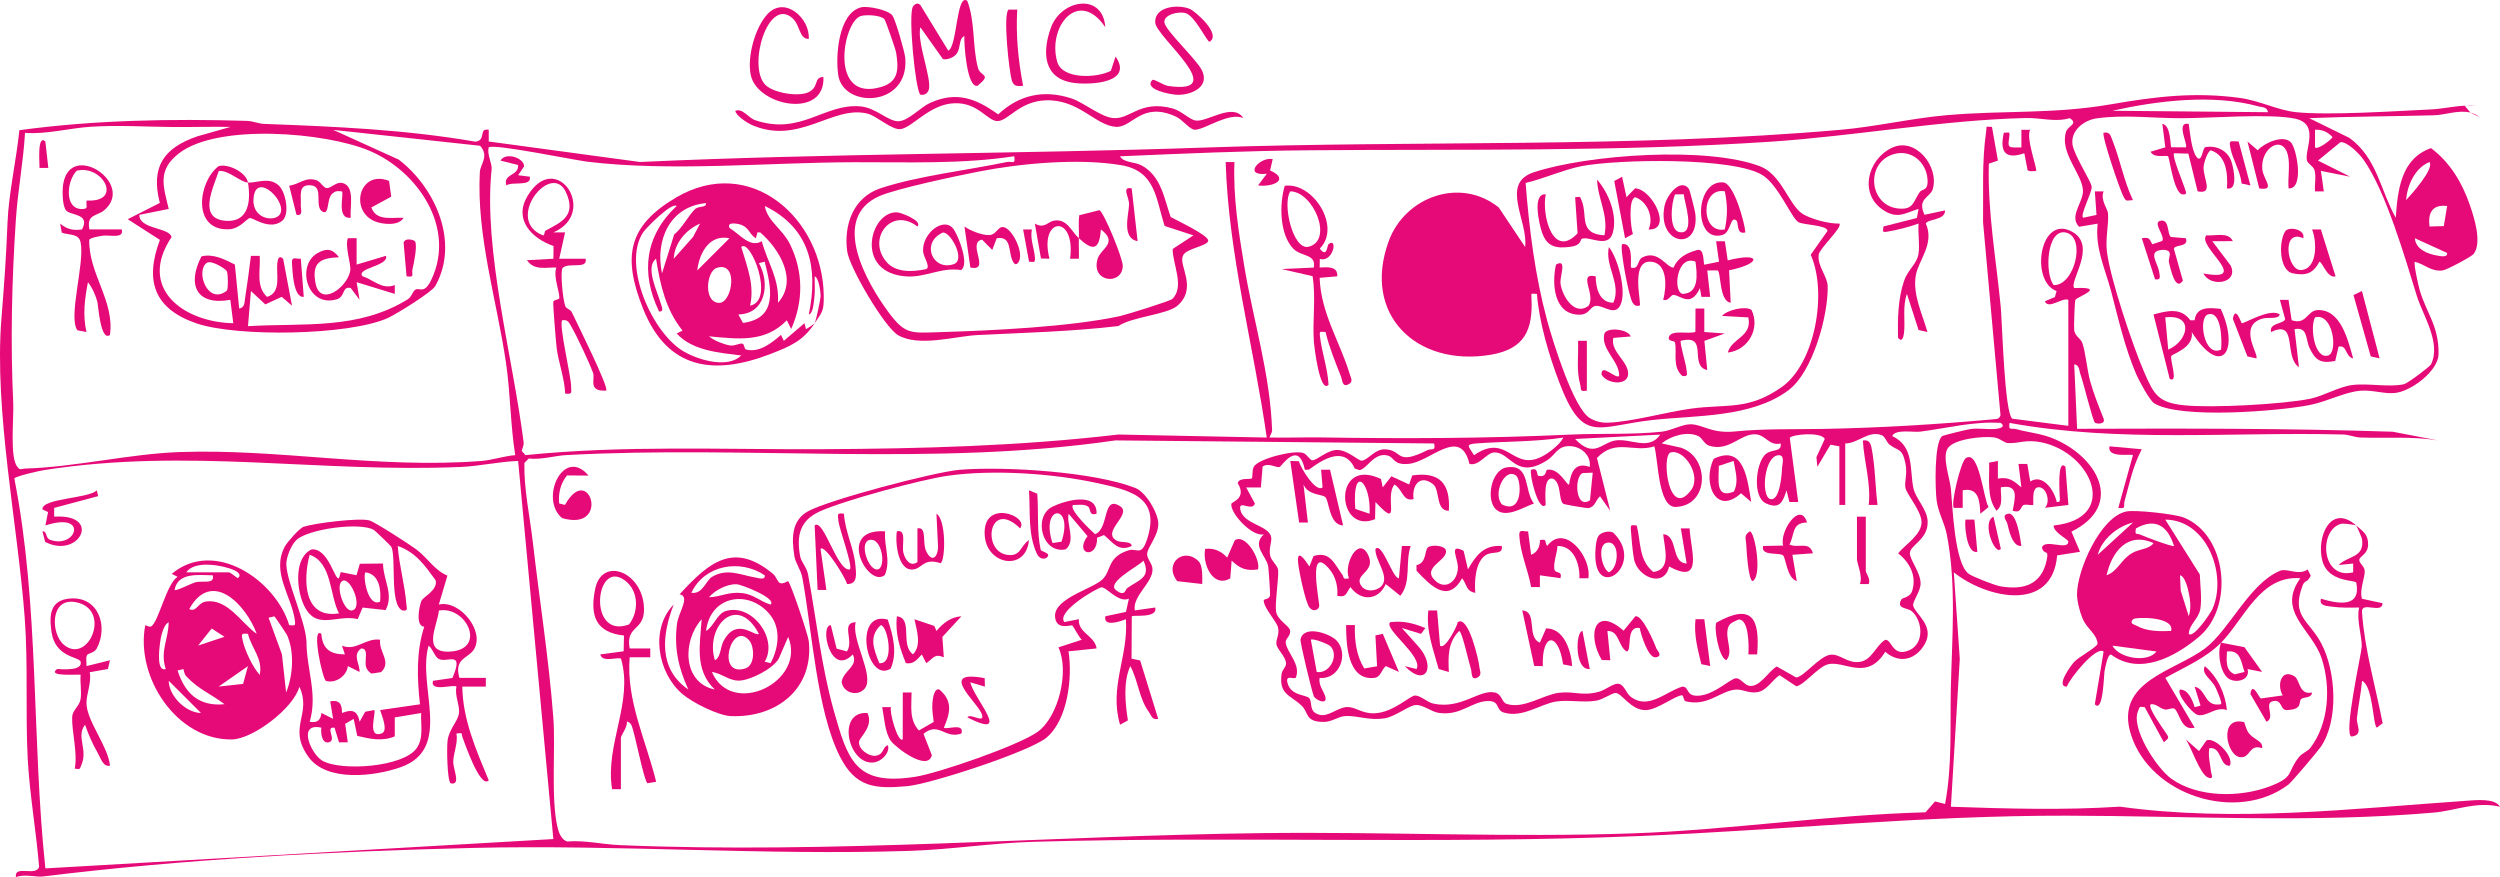 <?xml version="1.0" encoding="UTF-8"?>
<svg id="Layer_2" data-name="Layer 2" xmlns="http://www.w3.org/2000/svg" viewBox="0 0 850.51 298.4">
  <g id="Layer_1-2" data-name="Layer 1">
    <g id="vV8m1o.tif">
      <g>
        <path d="M838.48,35.96c1.3-.06,2.6-.05,3.9.1M840.43,38.3c-3.99-.99-8.56.81-12.36.92-14.19.39-28.32.39-42.49.97l13.73,6.74c9.38,6.85,10.48,17.76,15.73,27.15.68-9.35,1.72-20.08,11.99-23.69,6.5,4.84,10.65,11.84,13.25,19.43,1.48,4.32,4.15,12.63,1.29,16.55-.65.89-9.24,5.51-10.65,5.65-4,.4-5.94-2.13-9.39-2.97-.49.53,1.28,8.4,1.69,9.77,2.35,7.89,6.5,12.04,6.39,21.65-.07,5.69-9.33,12.71-14.88,13.23-3.81.36-7.37-1.09-11.68-.77-5.22.39-11.27,3.66-17.13,4.83-10.71,2.15-44.31,4.85-53.02-.54-1.64-1.01-5.26-7.86-6.15-9.91-3.88-9.02-6.1-18.94-8.57-28.33-1.98-7.5-5.51-14.61-4.54-22.89l-6.32,1.05c-3.61-3.57,1.57-8.42,1.31-12.45-.38-5.69-7.94-12.68-5.77-19.8.67-2.21,4.34-2.66,1.28-4.7-5,1.47-9.64-.16-15.02-.04-28.26.66-58.22,6.17-86.81,8.06-52.23,3.45-104.74,2.49-156.82,2.91-21.58.17-42.91,1.13-64.46,2.05,1.22,2.25,5.02,1.83,7.36,3.11,6.7,3.69,7.57,11.06,9.89,17.55,2.43,1.3,11.94,5.83,12.7,7.76.81,2.06-7.85,2.83-8.54,5.48-1.62,3.11,5.14,10.9-1.91,16.96-3.49,3-15.46,3.74-20.07,6.89-16.02,1.89-31.82,2.26-47.88,3.06-7.67.38-19.87,4.16-27.04.05-4.56-2.62-16.59-23.02-17.33-28.56-1.21-9.11,2.13-18.35,11.33-21.42,12.46-4.16,29.84-6.18,43.02-8.94,1.72-.36,2.98,1.1,2.49-1.96-17.98,2.74-36.29,1.98-54.47,2.03-29.22.08-62.29,3.28-90.73-.17-4.56-.55-32.18-6.27-33.59-4.86-.67,2.46,1.21,5.35.99,7.44-2.92,27.39,7.26,64.06,10.89,92.9.12.95-.4,1.97-.68,2.89l1.3,1.45c33.38-3.42,67.29-1.85,100.91-2.02,33.55-.17,67.21-1.05,100.8-4.99l50.48,1.03c-4.45-31.2-13.01-62.15-13.98-93.72h2.99c-.48,11.79,1.37,23.51,3.29,35.11,3.11,18.84,8.87,36.92,9.52,56.16.03.92-1.07,2.24-.82,2.44,5.82.13,11.69-.12,17.52-.03,28.22.45,56.28.35,84.85-.97,9.96-.46,21.16.08,30.98-.98,3.29-.36,7.09-2.62,10-2.53,4.14.13,7.05,3.24,14.88,2.45,9.95-1,19.69-.68,30.01-.87,19.52-.36,38.67-1.52,58.19-3.29,1.18-.11,1.72-.04,2.19-1.39l-5.93-65.62c.15-10.36-.45-20.69,1.06-30.94.26-1.74-.53-1.68,1.97-1.5l2.02,11.45-3.08,1.05c-.48,16.44,2.51,32.6,4.05,48.82.5,5.29,1.25,36.03,3.94,37.95l19.05,2.42v-42.87c-2.11-.88-6.84,3.44-7.98.49l3.42-1.43.55-2.03c-9.24-3.42-5.63-26.68,5.58-20.02,8.17,4.85-1.38,16.74.44,19,11.3-.51,1.27,2.83.41,3.97-.32.42-.57,9.68-.42,10.47.4,2.07,2.2,2.65,2.76,4.24,1.12,3.18,1.6,9.23,2.73,13.23,1.2,4.25,2.87,8.37,4.5,12.47.76,1.98-2.21,1.91-2.93,1.43s-3.99-13.92-4.95-16.51c-.48-1.27-.22-3.06-2.11-3.37l.98,21.94c35.83-.12,71.66-.19,107.37,1l15.49,2.97c-8.88-1.47-17.54-.7-26.46-1-1.92-.06-3.84-.97-5.96-1.03-37.83-.96-76.04,2.85-113.41-3.94-.48,2.87.63,1.64,2.31,2.12,4.08,1.16,7.87,1.37,12.04,2.99,15.24,5.94,25.16,22.75,6.7,31.88l2.92,6.86-7.79,1.22c-1.61,19.69-24.17,14.59-35.15,5.77l2.03,29.45-3.02,50.29c19.13.66,38.26,1.22,57.46-.03,39.28,5.42,78.76.69,117.79-1.99,3.12-.21,9.89-1.01,11.52,2.02-7.98-1.94-15.17,1.36-22.48,1.99-41.53,3.6-83.35,1.12-124.81,1.05-49.21-.09-96.65,4.93-145.87,6.95-68.44,2.8-137.33-.02-205.82,1.94-13.87.4-27.99,2.63-41.86,3.08-49.68,1.62-99.82-2.19-148.84-1-48.61,1.18-98.37,3.83-146.14,9.71-2.42.3-6.27-.93-9.23.22-.7-4.32,7.02-.03,7.87-3.56-1-12.24-3.22-24.57-3.87-36.82-.82-15.52.17-32.15-1.02-47.84C6.04,178.47-2.03,139.95.48,108.48c.95-12,1.61-20.66,2.08-32.81.39-9.88,3.03-21.38,4.03-31.38,25.53-3.46,51.5-3.93,77.32-3.17,2.13.06,4.04.96,5.96,1.03,24.08.89,48.07,1.93,71.89,6.05,3.79-.45.91-4.72,4.51-4.05v3.99s51.46,6.97,51.46,6.97c64.28-2.98,128.47-2.7,192.81-4.93,71.48-2.48,144.47.21,215.71-6.03,11.94-1.05,24.23-3.94,35.98-4.96,19.71-1.72,36.27-.29,56.18-3.75,15.02-2.61,28.28-4.2,43.58-2.13,6.63.9,13.02,4.23,19.11,4.85,11.28,1.16,33.79-.37,45.98-.94,3.67-.17,7.52-1.07,11.41-1.26M843.55,39.84c-.98-.78-2.03-1.27-3.12-1.54M771.59,38.17c-.35-1.9-2.08-1.65-3.45-2.03-15.28-4.2-34.28-1.88-49.5,1.54l52.95.49ZM787.58,65.1c-.22-2.31.48-5.09-.2-7.28-.43-1.37-2.34-2.15-2.57-3.3-.77-3.75,4.4-12.29-3.94-14.13-8.4-1.85-28.93-.18-38.78-.17s-19.28-1.29-28.83.05c-4.28.6-8.9,4.15-8.18,8.92.57,3.8,6.44,12.57,6.52,14.39.09,2.02-3.99,9.49-2.92,10.5l4.56-.96-.57-8.01h2.99c-1.22,2.82,1.39,6,1.5,7.47.28,3.73-.91,8.42-.4,12.86,1.06,9.13,8.83,32.3,12.7,41.17,3.33,7.63,4.74,10.38,13.68,11.28,9.41.95,33.34-.33,42.71-2.22,4.56-.92,9.77-4.07,14.3-4.67,5.48-.72,12.57.86,17.68-.29,1.27-.29,8.82-5.96,9.21-6.76,3.56-7.24-2.82-16.8-4.79-23.16-3.95-12.78-10.62-35.9-18.26-46.58-1.36-1.91-5.45-6.08-7.77-5.84l-7.64,6.26,10.98,5.49-9.98-1.98.99,6.97h-2.99ZM78.37,43.17c-6.49-.11-13.01.09-19.51.04-9.09-.07-18.66-.69-27.97-.09-7.41.48-14.85,2.61-22.38,2.09-.55,9.74-2.46,19.62-3.1,29.33-1.4,21.15-1.89,41.5-.9,62.81.22,4.81-1.27,18.58,1.46,21.53.77,1.22,1.58.56,2.47.53,16.92-.47,35.56-4.99,52.42-5.61,33.87-1.26,67.56,5.77,102.91,3.02,3.72-.29,7.74-1.69,11.51-1.98-1.65-10.31-1.61-20.95-3.12-31.28-3.09-21.2-10.09-43.3-8.92-64.99.15-2.81,3.27-5.35.11-8.98l-50-5.41,22.31,10.12c12.47,9.59,20.74,28.12,12.44,42.99-1.18,2.11-13.28,9.58-16.09,10.86-13.16,6.01-51.42,6.56-65.16,1.86-14.33-4.9-17.74-14.36-12.45-28.41l-10.95-7.03,10.92-5.53c-3.16-12.3,1.28-18.69,12.75-22.66l11.26-3.2ZM787.58,50.14c.86.93,5.29-2.39,5.97-3.48-1.49-1.71-3.69-2.72-5.97-2.49v5.97ZM84.36,110.96c19.18-1.12,37.38,1.31,54.31-9.1,1.35-.83,1.73-2.75,2.61-3.29,1.5-.92,3,1.82,5.53-3.55,8.32-17.72-4.79-36.82-21.13-43.73-14.93-6.32-51.61-9.34-64.78.86-7.43,5.75-5.36,11.09-3.5,18.93l-9.99,2.01c-.09,4.98,10.28,4.23,10.95,7.57-11.59,17.35,3.88,28.93,21,29.31l-1-7.96c-11.61,2.06-14.81-5.18-9.82-14.79,4.04-.99,7.89,1.03,11.36,2.78l1.47,14.99c1.93-.4,1.76-1.99,2-3.48.75-4.78,1.41-9.67,1.99-14.47h2.99c.36,4.68-1.45,10.36,2.51,13.96,5-1.47,3.04-7.78,3.48-11.48.17-1.41.57-2.85,1.99-1.47l3.01,15.94-3.51-3.01-5.56,2.58-4.9-4.55-1.01,11.96ZM396.22,76.87c-3.02-9.29-3.05-18.67-14.77-20.67-14.39-2.45-34.2-.64-48.59,2.19-7.31,1.44-27.75,5.73-33.63,8.3-17.03,7.46-4.33,29.58,3.09,39.59,5.64,7.61,7.62,7.01,17.33,6.72,17.68-.53,44.51-1.78,61.43-5.48,2.23-.49,16.94-5.09,17.69-5.78,4.41-4.08.1-11.97.18-17.03l7.06-4.64-9.79-3.19ZM818.55,68.09c1.78-1.9,9.68-10.68,7.97-12.96-4.9,1.92-7.56,7.89-7.97,12.96ZM832.52,70.09c-5.06-.65-6.59,2.38-5.99,6.97l4.86-.14,1.14-6.83ZM698.69,97c7.1.15,11.02-16.13,4.29-17.85s-7.48,13.96-4.29,17.85ZM832.52,86.05l-10.97-5c.25,3.8,4.48,5.38,7.58,5.89,1.01.17,3.66.81,3.39-.9ZM77.15,92.22c-.41-.71-5.22-3.91-6.83-2.77-3.9,2.76.35,14.66,6.9,9.39.44-.72.41-5.77-.08-6.62ZM680.69,143.87c-9.28-.6-18.34,1.82-27.47,2.98-2.31.29-8.43-.95-9.48,1.51,7.57,3.45,5.88,11.53,7.21,17.72.77,3.56,4.66,7.14,4.84,11.21.29,6.29-5.98,8.05-6.05,10.92-.05,2.11,3.6,6.5,3.66,10.17.05,2.83-2.8,6.2-2.52,7.66.54,2.76,7.54,6.88,3.89,13.16-3.1,5.34-8.63,6.7-13.4,2.54-6.29,10.3-14.17,2.68-19.64,4.31-3.38,1.01-8.19,7.2-10.64,7.42l-5.68-3.77c-2.42,1.61-4.29,5.15-7.37,5.75s-5.04-1.06-7.66-.83c-5.17.46-9.42,5.84-16.91,3.97-.78-.19-.68-2.02-1.2-2.04-2.07-.07-8.22,4.76-12.08,5.02-5.36.37-8.45-6.01-10.66-5.8-1.4.13-4.13,2.2-6.42,2.59-4.49.78-9.37-.36-13.69.3-5.27.81-11.57,5.72-17.86,3.74-2.79-.88-1.19-3.87-5.13-3.9-5.72-.05-9.28,5.14-16.96,4.03-2.57-.37-5.47-2.92-7.91-2.67s-6.77,3.87-10.37,4.49c-5.42.93-9.53-1.04-13.63-.73-2.32.17-4.43,1.96-7.1,1.98-6.52.07-5.19-3.15-7.56-5.44-3.91-3.79-7.92-3.82-6.88-10.98.19-1.33,1.62-2.32,1.5-3.61-.22-2.37-3.1-4.67-3.29-6.51-.17-1.66,1.15-3.25.55-5.61-.55-2.16-4.91-6.71-4.86-9.21,0-.58,2.11-.1,2.17-1.98.03-.95-.5-8.75-.65-9.64-.63-3.48-5.73-7.01-1.46-10.83-4.06.96-11.57-7.31-11.07-10.39.11-.66,5.38-1.86,2.17-6.99.41-2.09,4.27-1.17,4.79-1.68.35-.35.04-2.63.62-3.84,1.36-2.82,13.6-5.82,16.78-4.82,1.4.44,2.31,2.44,3.17,2.52,1.5.14,5.23-3.7,8.73-3.51s7.04,3.74,8.09,3.64c2.22-.2,4.48-4.1,8.1-3.86,6.08.4,3.35,5.71,14.35.25,1.33-.66,2.76.65,2.19-2.24l-108.41-1.04c-61.85,8.99-124.75,1.63-186.79,4.99-4.2.23-8.45,1.65-12.81,1.17l-1.49,1.5c-.19,8.95,1.82,17.91,2.85,26.79,2.28,19.82,5.48,39.92,6.99,59.83.8,10.59-.88,27.67,1.45,37.44.43,1.81,1.35,4.15,3.25,4.73,5.95-.49,12.09.99,17.75,1.23,72.15,3.06,146.51-3.19,218.75-4.08,41.73-.51,84.39,1.54,125.95.09,33.25-1.16,66.41-6.27,99.69-7.17l3.23-3.7,3.41.87c2.47-13.06,1.66-26.22,1.96-39.43.39-17.01,1.97-35.43-1.4-52.36-.79-3.94-2.94-7.48-3.44-11.52s-.86-19.43,1.84-21.8c.37-.33,8.56-2.28,9.62-2.44,2.92-.43,6.11.27,8.92-.08,1.46-.18,3.08-.77,1.47-1.99ZM564.82,147.86l-28.96,1.48c6.37,6.7,8.89,1.39,13.53.54,5.27-.97,11.51,3.7,15.43-2.02ZM627.76,150.84v20.94h-2v-19.94l-3.02-.55-4.47,7.51-.31-3.27,2.84-6.22c-1.4-2.51-11.15-1.54-11.91-.34l2.87,21.82h-2.99s-.99-3.98-.99-3.98c-1.22,3.97-2.36,6.56-6.98,4.45s-3.47-13.11-.5-16.39c2.18-2.41,6.01-.78,5.48-4.01-3.86.96-5.06-2.86-8.48-3.1-5.15-.35-8.97,5.98-15.79,3.89-1.72-.53-2.44-2.69-3.71-3.28-3.82-1.78-9.31-.11-12.49,2.47l6.54,1.46c9.93,3.34,9.66,19.74-1.74,20.16-6.1.22-5.89-15.86-7.3-20.61-7.06,2.27-13.14-2.82-19.52,3.96l4.53,17.98-3.49-4.97c-1.58,1.45-1.63,3.67-4.02,4.04-.43.07-8.16-1.2-8.49-1.48-1.7-1.44-.5-6.97-3.49-8.55-3.45-.8-2.44,7.29-2.49,8.97-2.38,2.66-5.61-10.3-4.98-11.95,2.59-1.03,1.82,1.86,2.48,2.01,2.99.7,2.35-1.98,3.09-2.08,4.13-.57,6.68,5.61,7.39,5.05.58-4.38,2.21-7.72,7-5.98.58-3.86-2.85-6.87-6.5-7.07-4.54-.25-4.98,2.94-8.15,4.92-10.59,6.62-12.2-2.95-17.82-2.78-2.65.08-5.21,4.82-8.44,3.9-3.08-12.93-13.28-.69-20.64-.02-5.37.5-4.74-2.12-7.09-2.8-4.77-1.38-7.32,4.94-9.79,4.91l-1.49-.53c-3.5-7.63-10.56-3.37-15.57.38l-1.39.08c-2.23-10.44-8.02-1.04-8.67-.94-1.3.2-3.8-1.59-5.73-.16l-.59,7.09h-4.99s2.97,5.48,2.97,5.48c-1.02,2.88-5.62-1.44-4.99,2,.94,5.09,9.64,5.32,10.5,9.33.35,1.62-.88,3.9-.32,6.39.44,1.97,2.67,3.32,2.73,5.14.12,3.23-1.14,10.84-.73,13.82s4.34,4.75,4.73,6.38c.46,1.94-1.64,2.82-1.45,4.33.41,3.28,5.3,7.44,3.43,11.86-.57.64-3.47-1.11-2.87,1.54,1.09,4.81,6.5,4.12,7.5,5.48,1.13,1.55-.34,4.58,3.44,5.59,3.07.82,6.34-2.65,9.53-2.64,2.76,0,4.92,2.22,8.99,2.14,6.39-.12,12.25-6,13.95-6.05,1.91-.05,4.16,2.3,6.24,2.75,9.42,2.03,15.51-4.78,20.74-3.81,2.71.5,2.42,3.27,4.16,3.88,5.71,1.98,12.58-3.15,17.92-3.76s7.81,1.24,13.61-.36c2.06-.57,4.72-2.76,6.32-2.72,2.24.06,2.71,3.17,4.46,4.48,6.02,4.5,11.78-1.75,17.53-3.5,2.65.09.84,3.54,5.89,3.07s10.29-5.59,12.21-5.88c1.5-.23,2.88,2.02,4.29,2.45,3.74,1.13,6.84-4.88,9.72-6.48l6.62,3.74c2.6-.23,7.62-6.96,11.41-7.7,3.28-.64,5.96,3.07,10.27,2.39,4.07-.64,5.29-5.35,8.52-7.47,2.33-.52,2.41,6.21,8.42,3.44,5.02-2.31,4.37-9.99.73-13.17-1.5-1.31-5.53-.75-3.52-4.11.29-.49,2.91-.6,3.62-2.84,1.6-5.08-.85-9.72-4.79-12.78,2.52-3.09,8.24-6.43,7.96-10.89-.23-3.75-4.99-9.08-5.47-11.41-.4-1.92.73-4.76.04-8.16-1.13-5.56-2.54-4.23-5.45-6.53-1.13-.9-1.44-2.77-2.76-3.24-4.5-1.61-7.98,2.88-12.33,2.85ZM531.86,148.86c-9.74,1.48-19.67,1.28-29.48,1.98-4.17.3-2.7,1.03-.9,4.02,12.43-8.64,13.24,8.48,26.29-1.62,1.49-1.16,3.25-2.68,4.08-4.39ZM698.68,178.77c22.59-2.37,13.01-24.73-4.14-28.28-5.37-1.11-7.78.45-11.4.25-1.41-.08-2.68-1.68-4.89-1.95-3.66-.45-13.48.49-15.61,3.71-1.99,3.02.69,10.04,1.06,13.8.61,6.27,1.19,25.21,6.02,28.89,1.3.99,8.94,3.95,10.71,4.26,7.83,1.36,13.99-.4,15.82-8.7.97-4.39-.87-1.5-1.57-4.51.98-3.06,9.06,1.23,8.96-2.01-.02-.82-5.24-3.16-4.97-5.47ZM568.4,153.9c-3.3.81-.79,23.15,6.89,12.87,3.67-4.91-2.22-14.01-6.89-12.87ZM605.29,154.86c-5.16-.14-6.34,14.17-2.99,14.93s3.91-9.05,4-10.96c.05-.96.93-3.91-1.01-3.96ZM176.26,156.82c-6.28.2-13.26,1.78-19.44,2.04-48.38,2.07-92.76-6.59-141.78,1.06-1.71.27-9.56,2.04-10.17,2.84,8.58,43.6,5.87,88.52,10.57,132.67l172.81-9.98-11.98-128.62ZM541.85,160.81l-3.37.12c-2.99.99-2.62,12.64,2.44,9.27l.93-9.39Z" style="fill: #e60978;"/>
        <path d="M625.75,76.07c1.3,1.07-6.72,8.44-7.02,10.51-.55,3.93,3.01,7.38,3.06,10.89.15,10.05-5.09,29.24-13.52,35.42-12.57,9.21-30.97,8.36-45.93,9.98-19.1,2.08-23.8,8.49-31.95-12.99-3.44-9.07-6.77-20.26-7.52-29.89-2.06-.02-1.96-.57-1.86,1.4.54,10.77-2.24,17.34-13.86,19.3-25.15,4.23-43.86-13.57-34.71-38.63,5.53-15.14,24.38-21.96,37.44-11.48l8.98,13.45c1.06-9.04-8.66-21.62,2.99-25.44,18.49-6.06,58.94-8.89,76.96-2,7.12,2.73,9.65,12.66,14.05,15.89,2.7,1.99,9.47,3.72,12.9,3.58ZM519.02,62.24c1.2,15.54,3.23,31.7,7.32,46.76,1.88,6.93,8.99,30.08,14.6,33.28,2.01,1.15,3.93,1.61,6.26,1.51,8.29-.34,19.69-3.64,28.24-4.79,12.12-1.63,19.28.69,30.66-7.28s15.68-32.15,9.91-45.05l5.72-8.12c-.14-2.04-8.31-1.97-9.95-3-2.32-1.45-6.73-12.48-12.05-15.89-9.84-6.33-49.95-5.5-61.93-3.09-5.83,1.17-12.81,4.29-18.79,5.67Z" style="fill: #e60978;"/>
        <path d="M277.15,109.96c.47-.9,2.04-8.13,2.03-9.42,0-1.05-.62-6.18-2.02-6.53-.06,2.44.19,4.91-.13,7.35-.16,1.24-.42,5.44-1.86,5.6,3.24-15.88.37-29.36-14.98-36.89.88,5.2,5.97,7.77,8.52,12.92,4.62,9.35,4.67,19.47.45,28.94l-1.48-2.98c-7.38,7.72-16.78,6.37-26.47,5.47,1.63,1.43,4.89,2.68,6.94,3.07,1.79.34,3.21-.75,4.4-.6.71.09.55,1.83,1.32,2.03,4.42,1.15,8.7-2.26,11.82-4.98l.98,2,7.01-5.99.5,1.99c.13.13,2.91-1.83,2.99-1.99-3.93,5.99-8.17,7.81-15,10.45-19.21,7.43-35.13,5.43-43.42-15.45-6.95-17.51-5.22-28.01,11.15-37.7,25.3-14.98,49.97,6.98,50.34,33.21.08,5.49-.47,5.52-3.07,9.49ZM240.19,69.1c-12.34,1.12-17.38,12.67-14.97,23.91l4.15-13.29c2.51-1.76,5.42-7.29,7.26-8.71,1.38-1.06,3.67-.22,3.56-1.92ZM230.2,70.09c-1.62-1.43-10.39,7.41-11.44,9.01-7.2,11.01,3.13,34.5,14.13,40.64,5.26,2.94,14.87,5.6,19.28,1.2-7.57-.96-16.52-1.58-21.97-7.49l2-.98c-5.76-7.17-7.58-15.58-9.01-24.44-3.82,2.84.5,11.22,1.52,14.95.28,1.01,1.43,3.17-.5,2.99-6.34-13.16-4.8-25.78,5.98-35.88ZM235.77,80.62l2.41-4.56c-4.78,2.04-8.75,6.63-8.97,11.96l6.56-7.4ZM257.16,81.05c-2.17-1.21-2.21-3.48-4.92-4.54-1.08-.42-5.18-1.24-4.05,1.05,3.41,2.02,6.98,6.95,10.97,4.49,1.99,7.42,6.04,12.73,5.5,20.95,6.94-7.63.48-18.28-6-23.92l-.99-.03-.51,2.02ZM248.18,81.05c-6.94-1.42-10.28,5.11-10.98,10.96l10.98-10.96ZM255.18,103.98c8.69-1.67-.02-23.13-3-19.94,1.94,6.61,4.61,12.91,3,19.94ZM260.15,89.03l-1.97.48c3.96,7.05,2.23,17.34-7.01,17.47l1.6,2.88c12.06-1.58,9.61-12.09,7.38-20.83ZM243.84,91.13c-3.6,1.15-4.57,11.91.86,11.91,4.46,0,6.67-14.32-.86-11.91Z" style="fill: #e60978;"/>
        <path d="M712.67,239.58l2.99-17.93c-2.62-1.97-11.61,9.26-12.5,11.95-4,.05,1.43-7.29,2.52-8.46,1.53-1.64,7.54-4.86,7.93-6.12-.29-3.5-3.58-4.93-5.13-8.65-.93-2.23-1.87-5.77-1.87-8.17-.03-8.1,7.93-26.41,16.79-28.19,3.1-.62,16.54.87,19.48,2.04,14.77,5.87,17.31,30.43,5.23,40.59-8.05,6.77-20.15,13.36-29.95,6.03-1.28.07-1.95,4.59-2.2,5.74-.22,1.05-.43,14.48-3.29,11.18ZM744.63,215.65c1.58,1.63,7.39-6.99,8.03-8.42,5.17-11.58-1.75-30.37-16.02-30.45l11.75,18.67c.11,3.59.75,8.22.18,11.68s-3.77,5.13-3.94,8.52ZM725.65,177.77c-5.23,1.27-10.61,5.65-11.98,10.96l11.98-10.96ZM739.62,185.74c-2.16-6.84-6.37-9.72-12.98-5.96-.42,2.55.24,1.54,1.4,2.07,1.49.68,11.13,4.33,11.58,3.89ZM732.63,184.76c-8.88-3.98-14.16,2.97-15.97,10.95,3.89-1.39,4.86-5.41,8.83-7.63,2.44-1.37,5.81-1.28,7.14-3.32ZM744.61,209.66c.99-2.83.45-6.31-.26-9.2-.28-1.13-1.28-4.6-2.71-4.75l.25,5.22,2.73,8.72ZM738.63,214.65c1.24-5.04-12.28-4.78-12.98-3.97-1.34,1.56.36,1.71,1.27,2.22,3.46,1.94,7.85,1.91,11.7,1.76ZM733.64,221.64l-14.98-1.99c2.15,4.29,12.01,5.98,14.98,1.99Z" style="fill: #e60978;"/>
        <path d="M785.16,197.33c-.2.34-1.2.34-1.75,1.74-4.13,10.68,2.13,11.86,6.34,19.89,4.95,9.44,5.95,26.02-.18,35.09-1.04,1.53-9.99,12.08-11.06,12.89-17.43,13.11-47.05,3.81-53.59-17.16-5.62-18.03,14.83-21.38,25.18-29.14,8.36-6.27,15.07-22.06,25.53-26.44,2.45-1.03,6.42,1.76,9.42-.47l1.04,2.02c-.08.67-.66,1.12-.94,1.59ZM755.61,218.64l7.95,1.53,6.03,8.43-4.98-.99c1.02,3.48-3.24,4.85-5.99,3.53-3.29-1.57-4.42-9.28-3-12.5-5.19,5.28-12.53,8.37-18.97,11.98l9.98,16.93c-4.68,1.34-5.19-5.48-6.93-6.48-.73-.42-2.32.55-3.32.29-1.8-.48-2.82-2-4.72-1.77-1.1,1.07,4.1,8.09,4.99,9.47,1.25,1.95,1.51,1.81-.5,3.47l-6.51-11.94c-2.01-.29-1.63-.16-2.25,1.24-2.59,5.9,6.35,19.57,11.32,23.11,9.04,6.46,23.38,6.41,33.43,2.6,8.68-3.29,5.73-4.69,9.98-9.98,1.13-1.41,2.99-1.96,3.87-3.11,6.32-8.3,7.06-20.76,3.81-30.54s-15.43-15.83-7.22-27.18c-13.67-1.12-19.1,13.91-26.97,21.93ZM763.61,228.61c-1.27-3.33-1.18-7.58-5.99-6.97-.12,3.02-.62,6.43,2.64,7.77l3.35-.81Z" style="fill: #e60978;"/>
        <path d="M422.99,40.16c-5.01-2.12-13.2,4.04-16.51,3.98-1.73-.03-4.06-3.38-6.46-4.48-11.65-5.34-14.78,3.87-20.41,3.49-7.05-.47-12.65-9.54-24.08-9.01-8.7.41-12.51,6.88-16.05,7.05s-6.57-6.43-14.91-6.06-14.04,8.12-18.12,8.79c-2.91.48-8.16-4.46-11.3-5.26-11.9-3.02-23.41,11.06-39.68,3.72-1.1-.49-5.22-3.09-5.3-4.68,2.48-.99,4.38,2.39,6.77,3.2,15.52,5.25,23.49-5.74,35.68-4.72,5.41.45,9.47,5.13,13.01,5.07,3.33-.05,7.52-4.76,10.79-6.24,9.06-4.09,15.63-1.49,23.16,3.91,7.06-6.62,15.4-8.49,24.74-5.5,4.38,1.4,10.07,6.33,14.31,6.74,5.96.58,9.04-6.22,20.19-3.3,3.02.79,5.88,3.82,7.89,4.14,4.05.65,12.7-6.27,16.27-.84Z" style="fill: #e60978;"/>
        <path d="M451.97,83.05c3.27-2.53,1.63,6.37-2.96,5.04l-.06,2.92c2.36-.1,6.25-.6,6,2.99l-6,.52c.38,12.02,6.98,21.92,10.22,32.7.44,1.47,1.44,2.78-.73,3.67-1.82.75-1.77-1.63-2.2-2.73-1.96-4.93-4.05-10.05-5.28-15.21-1.74-.03-2.13-.57-1.91,1.41.58,5.38,2.67,11.03,2.92,16.54-2.97,3.22-4.88-13.16-4.98-14.46-.55-7.43.75-15.07-.45-22.48l-10.53-2.43,10.96-.5c.82-4.78-4.28-3.61-7.01-6.45-4.72-4.92-4.72-15.21-2.89-21.37,9.64-1.38,19.35,14.04,11.92,21.35,2.54,3.39,2.43-1.05,3-1.49ZM438.98,65.1c-2.81,3.97.82,20.24,6.27,18.83,8.47-2.19,1.59-18.73-6.27-18.83Z" style="fill: #e60978;"/>
        <path d="M188.26,79.07h3.98s-1.99,8.96-1.99,8.96h8.99c.77,3.74-5.8,1.08-7.85,3.13-.86,1.38.12,11.03.94,13.03.38.93,1.68.96,2.2,2.04,1.4,2.96,12.72,25.61,11.7,26.65-6.33.36-3.69-3.8-4.46-5.99-1.12-3.18-5.61-12.73-7.32-15.64-.81-1.38-1.22-2.67-3.19-2.29-1.22,1.43,2.99,18.86,3.03,22.41.02,2.05.59,2.91-2.02,2.51-.19-5.13-2.31-10.71-2.9-15.56-.23-1.93-1.32-14.92-1.13-15.68s2.01-.63,2.05-1.23c.12-2.21-2.14-7.25-1.02-10.4-3.74-.07-7.57,1.08-9.99-2.49l8.99-.49.04-4.33c-7.52-2.63-13.62-9-8.88-16.97,9.75-16.39,24.38,5.64,8.85,12.33ZM185.59,78.46c5.34-2.85,10.68-5.06,6.91-13.13-4.99-10.69-21.13,9.58-7.75,14.75.59,0,.44-1.4.84-1.61Z" style="fill: #e60978;"/>
        <path d="M801.56,178.76c-.27-.2-4.28-.77-5.03-.58-7.92,2.04-6.84,19.29,4.03,16.52v-2.98s-4.99.5-4.99.5c3.51-3.31,8.92-2.41,7.99-8.9-.05-.36-1.8-4.42-2-4.56,2.18,1.92,4.13,2.94,4.08,6.51-.04,3.23-2.81,3.94-2.99,5.09s1.72,2.25,1.83,3.8c.16,2.24-1.89,6.57-.92,9.54l6.99,1.51c-.1,3.8-7.25-.81-7,2.97.87,12.71,4.62,25.43,7.04,37.88l-2.02,1.51c-1.37-1.33-1.22-14.15-5-15.95-.35,4.24-1.3,8.51-1.74,12.74-.24,2.29,2.31,5.63-1.75,6.21-3.07.07,3.33-28.48,3.39-30.53.1-3.81-1.87-9.04-.89-13.36-3.1.04-6.14.15-9.23-.29-1.59-.23-4.5-.19-3.75-2.7,5.84,1.75,13.69,3.17,12.03-5.42-.2-1.11-9.58.03-11.56-7.52-2.13-8.1,2.87-19.6,11.51-11.99Z" style="fill: #e60978;"/>
        <path d="M654.74,73.07l6.99-1.49c-.06,3.41-5.43,2.76-6.58,4.42,3.09,6.92-2.42,12.38-3.36,17.56-1.2,6.56,2.24,13.34,3.93,19.38l-3.01-.66-3.97-12.29c-1.59,4.42-.47,9.21-1.01,13.47-.18,1.46-.77,3.08-2,1.47-.17-6.33-.03-13.34,2.04-19.39,1.29-3.79,4.36-5.77,4.89-9.08s-.23-7.08.05-10.41c-3.42,1.23-7.13,2.17-10.71,2.78-2.12.36-1.19-.59-1.27-1.77l11.4-2.91.58-3.08c-4.64,1.43-7.14,3.56-11.94.45-8.36-5.42-5.53-17.08,2.69-21.16s16.38,6.46,14.06,14.02c-.87,2.84-5.43,3.17-2.79,8.68ZM653.06,65.4c.92-1.35,3.08-.2,2.66-4.7-.52-5.6-5.5-9.86-11.24-8.32-9.9,2.66-8.76,17.25,1.02,18.52,5.48.71,5.35-2.26,7.55-5.5Z" style="fill: #e60978;"/>
        <path d="M329.08.29c2.75,7.2,1.67,15.58,3.64,22.83.82,3.02,4.91,1.97-.16,6.07-3.64.83-4.62-14.19-4.48-16.93-2.15.99-1.01,4.5-3.01,6.45-.96.94-2.94,1.73-4.28,1.4l-7.68-10.84c-1.26,5.05,4,17.6,2.86,21.26-.4,1.29-1.51,1.94-2.85,1.67-1.7-1.25-4.21-27.32-2.54-29.94.59-.92,1.68-1.5,2.56-.5l9.46,15.46c3.09-1.27,2.72-19.74,6.48-16.93Z" style="fill: #e60978;"/>
        <path d="M292.89,2.51c2.42-.62,9.43.95,10.72,2.77,1.03,1.45,4.22,12.39,4.38,14.58,1.24,16.68-21.01,17.1-22.8,5.8-1.01-6.38-.02-21.15,7.69-23.14ZM300.88,6.52c-1.2-1.38-6.25-1.61-8.05-1.06-6.12,1.87-11.04,29.65,7.14,24.07,5.85-1.8,5.75-6.22,4.91-11.56-.19-1.2-3.6-10.99-4-11.45Z" style="fill: #e60978;"/>
        <path d="M275.15,13.25c-3.29.05-2.93-4.67-5.47-6.99-8.38-7.69-15.56,16.49-9.24,22.67,2.69,2.63,10.82,4.07,14.45,2.51,3.94-1.7,1.8-5.31,5.24-5.22.67,14.35-22.52,9.96-24.73-.73-1.27-6.12,1.46-16.18,5.74-20.73,5.9-6.28,14.49,1.51,14,8.49Z" style="fill: #e60978;"/>
        <path d="M392.03,27.21c.49-.52,3.68,1.79,5.43,2.04,21.42,3.07-4.17-16.6-4.45-21.58-.31-5.42,7.64-6.32,11.75-4.64,1.89.78,10.9,8.65,6.74,11.19-.97-.09-4.93-8.83-8.21-9.78-2.19-.63-7.39.44-7.16,3.15s10.88,12.52,12.75,16.3c2.76,5.58-3.3,8.46-8.36,8.37-1.8-.03-11.66-1.7-8.49-5.05Z" style="fill: #e60978;"/>
        <path d="M376.03,9.26c-9.14-13.53-19.84-.03-16.33,11.85,1.76,5.95,13.5,5.49,18.21,2.98l1.61-4.85c6.09,8.83-7.96,9.73-13.99,8.99-10.7-1.32-11.07-10.5-7.95-18.95,3.51-9.5,17.63-11.89,18.45-.02Z" style="fill: #e60978;"/>
        <path d="M346.07,3.27c-.51,8.8.34,17.33,2,25.92-1.72.14-3.17.32-3.8-1.68-1-3.15-3.1-22.67-1.16-24.24h2.97Z" style="fill: #e60978;"/>
        <path d="M690.68,44.15c-1.6,2.59,2.53,13.49,2,13.96-.11.1-3.21.53-2.97-.69l-1.03-5.29c-6.74,2.34-8.37-.73-6.97-6.97,1.79,0,2.14-.6,1.85,1.4-.57,3.9-.42,3.67,4.13,3.59v-5.99s3,0,3,0Z" style="fill: #e60978;"/>
        <path d="M728.64,152.84c-3.13,5.96-4.1,11.4-5.85,17.62-.47,1.69.74,2.78-2.13,2.31l4.98-17.94c-.62-.53-8.88,1.17-7.98-2.99l10.98,1Z" style="fill: #e60978;"/>
        <path d="M432.97,54.13l-.88,3.87c6.83,3,1.08,5.75-4.1,5.09l2.99-3.98c-8.29.93-2.5-5.84,1.99-4.98Z" style="fill: #e60978;"/>
        <path d="M180.25,60.11c.7,3.56-6.08,1.49-7.98,2.99-1.24-4.13,4.29-3.1,3.98-6.97l-5.98-1.49c1.73-3.07,8.1-.89,8.03,1.96l-2.03,3.01,3.97.5Z" style="fill: #e60978;"/>
        <path d="M268.11,197.73c.89.61,6.82,18.25,7.04,20.4,1.72,16.26-11.01,26.13-26.5,25.49-4.34-.18-13.09-4.6-16.49-7.5-8.44-7.2-11.1-22.17-2.97-30.44-4.01,10.32-5.26,21.88,4.99,28.91-3.37-7.4-4.89-14.08-3.87-22.32.49-3.95,4.65-9.39.89-10.08,10.01-10.93,18.43-18.12,31.86-6.89.95.8,1.41,2.5,2.13,2.96,1.1.7,2.77-.64,2.92-.53ZM260.16,195.72c-8.44-5.66-20.52-3.53-24.96,5.96,3.9.56,4.89-4.15,7.03-5.43,5.15-3.08,9.82-.6,14.7.21,1.05.18,3.48,1.05,3.24-.74ZM262.16,205.68c2.24-2.11-9.91-6.85-11.57-6.92-3.15-.14-7.4,2.03-9.4,4.44,4.21-.17,6.63-1.99,11.39-1.42,3.92.47,6.12,2.9,9.58,3.9ZM261.85,208.98c-7.16-8.59-20.22-6.39-21.65,5.67,2.5-1.36,3.81-5.91,6.69-6.77,9.03-2.71,17.94,9.54,13.26,17.23l2,.51c2.72-5.04,3.69-11.85-.3-16.63ZM258.17,215.64c-7.34-14.02-18.44-2.55-14.97,8.98,2.02-.92,1.83-4.42,2.94-6.52,4.45-8.42,10.7-1.36,12.03-2.45ZM243.19,234.59c-6.99-6.67-5.03-15.29-4.49-23.91-6.62,7.34-6.56,21.59,4.49,23.91ZM254.92,217.91c-6.05-7.1-11.59,12.55-1.45,9.53,3.54-1.06,3.2-7.48,1.45-9.53ZM242.19,228.62c6.77,15.7,32.26,3.3,25.95-11.96l-3.15,7.3c-1.92,3.56-9.66,7.42-13.4,7.59-3.52.16-6.14-2.56-9.4-2.93Z" style="fill: #e60978;"/>
        <path d="M386.04,207.67l6.98-.99c.91,3.75-7.41,2.45-7.98,2.99l-.08,14.4,2.93.63,6.13,19.85c-2.13.46-2.26-1.09-3.16-2.32-3.41-4.67-3.61-10.6-6.32-15.62-2.5,5.32-1.71,12.84-.82,18.48l-2.67,1.45c-3.83-12.81,2.93-23.37,1.98-35.89-1.85.76-7.76,2.8-6.98-.99l7.01-1.49.99-4.5c-3.57,1.57-7.63-4.02-9.32-3.86-1.37.13-15.46,8.23-12.65,11.82l4.97-.98c-.46,4.65,5.5,5.67,6.01,9.95l-9.55.98c1.4,8.84-.21,23.28-7.5,29.37-5.71,4.77-39.51,15.8-47.39,16.51-11.13,1.01-17.54.38-22.86-10.05-7.93-15.55-9.55-43.49-12.82-60.99-.48-2.58-2.31-4.81-2.7-7.27-.95-6.06-.99-12.07,4.61-15.19,7.01-3.9,43.27-13.48,51.78-14.15,15.24-1.2,45.51.65,59.66,6.22,3.5,1.38,7.77,8.48,7.77,12.21,0,4.07-3.61,7.78-3.8,10.14-.13,1.59,1.58,3.14,1.8,4.92.57,4.67-6.88,9.3-6,14.36ZM364.84,212.81c-.49-.33-4.62,1.45-5.68-1.82-2.27-7.04,12.11-10.33,15.84-13.82,3.23-3.02,1.54-7.66,9.01-9.97,2.7-.83,4.27,2.28,6.23-3.73,4.77-14.61-6.03-16.72-17.2-19.17-14.97-3.28-35.26-4.59-50.44-2.47-9.21,1.29-35.51,8.42-43.74,12.17-6.62,3.01-7.97,8.1-6.66,15.18.38,2.06,2.26,3.8,2.71,6.26,2.78,15.01,4.52,31.29,8.71,46.15,4.8,17.02,7.39,25.86,27.74,22.68,8-1.25,35.26-10.7,41.63-15.28,7.19-5.17,10.88-20.75,7.09-28.75l7.95-2.6c-.99-.85-2.82-4.56-3.21-4.83ZM383.42,200.13c3.91-2.86,8.31-3.53,5.59-9.4-1.59,1.87-12.74,7.39-9.37,10.02,3.14,2.44,3.17-.17,3.78-.61Z" style="fill: #e60978;"/>
        <path d="M211.22,268.49h-2.99c-2.47-15.33,7.34-29.49,3.04-44.4-.89-.72-6.5,1.49-7.04-1.46l7.94-1.06.11-5.36c-9.67-1.04-11.64-6.78-9.81-15.8,2.19-10.85,15.15-6.31,16.51,5.03,1.17,9.71-6.34,6.7-4.76,15.18h7s0,2.98,0,2.98h-7c-1.25,14.68,5.59,28.35,9.01,42.37l-2.97.49c-1.31-1.08-4.24-17.28-5.52-19.93-.2-.41-1.19-1.23-1.5-.98.35,1.66-2.01,4.63-2.01,5.48v17.45ZM214.01,212.43c3.69-4.8,3.2-12.5-2.45-15.62-9.3-5.13-11.3,20.75,2.45,15.62Z" style="fill: #e60978;"/>
        <path d="M427.98,193.71c-4.1.62-6.12-.31-8.98-2.99l-.46,6.03c-5.94,3.48-9.58-5.01-8.54-10.02,3.04-.36,5.48.76,7.49,2.97l2.58-5.88c3.64-2.49,8.87,6.48,7.91,9.88Z" style="fill: #e60978;"/>
        <path d="M200.23,161.8l-7.32-.06c-2.2,2.64-3.03,6.14-2.68,9.54l1.98.49c8.23-14.94,15.72,9.32-.98,4.49-7.85-6.48.48-24.55,8.99-14.46Z" style="fill: #e60978;"/>
        <path d="M407.77,190.96c1.52,1.5,1.22,5.67,1.24,7.74l-8.51-.98c-4.74-6.05,2.2-11.79,7.28-6.77Z" style="fill: #e60978;"/>
        <path d="M152.22,195.81l-2.93,9.86c7.14-1.69,15.86,9.19,11.88,15.36-1.92,2.99-6.76,2.88-4.89,9.58h9s0,2.98,0,2.98h-8c.13,11.2,4.78,21.74,8.99,31.9-2.94,3.06-8.45-13.55-8.89-14.54-.53-1.2.46-1.8-2.09-1.4.56,3.26-.96,6.31-1.09,9.47-.11,2.65,2.81,8.29-.9,7.47-1.21-1.15-1.32-12.18-1.04-14.48.49-3.93,3.42-6.49,3.86-9.2s-1.53-6.15-.83-9.22c-.88-.94-9.1,2.03-7.99-1.98l6.62-.95c4.12-9.71-1.84-5.02-4.62-6.47-1.46-.76-2.07-3.5-3.5-4.54-3.97,13.96,8.47,35.02-9.5,41.36-8.94,3.15-25.2,5.11-31.38-3.54-7.24-10.13,1.31-14.32-3.07-23.86-1.9,7.28-15.82,17.84-22.95,17.95-18.8.29-32.92-21.27-29.47-38.89.53.27,1.53.73,2.01.44,2.53-1.57,5.16-14.42,8.97-16.89l-1.99-.99c14.5-12.13,35.35,2.11,39.97,17.44,1.67.07,2.19.52,1.95-1.44-1.02-8.4-8.22-16.52-3.38-25.39.74-1.36,4.88-6.14,6.35-6.63,3.73-1.24,18.71-3.09,22.3-2.18,1.78.45,13.87,8.26,16.05,9.9,3.78,2.84,6.26,7.18,10.59,8.91ZM133.07,185.96c-.2-.35-5.43-5.39-5.82-5.63-4.63-2.84-22.48-.36-26.42,3.39-1.77,1.68-3.53,5.97-3.42,8.41.29,6.3,6.4,18.81,6.86,26.09-.03,9.37,3.91,17.96,1.08,27.33,2.6.46,3.72-.51,4.01-2.99l3.97,1.99-.99-5.97c3.15-.57,4.04.97,4.01,3.99,3.43-1.35,5.22-.91,6,2.97l1.89-3.4,3.08-.58c.76.77-2.59,9.74,2.49,7.97,2.43-.85-.03-6.34-.49-7.96l13.56-1.96c-.98-8.76-1.33-17.93,1.45-26.39-3.08-.21-1.72-6.9-.98-8.76.56-1.41,5.72-3.68,4.85-7.06-3.62-4.95-6.71-9.51-12.88-11.66.39,6.24,2.48,13.57,2.89,19.55.1,1.49.84,2.76-1.38,2.37-4.42-2.07-1.91-18.49-3.75-21.7ZM63.39,194.71h14.48c.44,0,2.33,1.53,3,1.99,1.57-1.06-.12-2.25-1.24-2.75-3.67-1.63-13.44-3.49-16.24.76ZM72.37,195.72c-4.62-.06-11.9-1.13-12.98,4.97.51.49,5.5-2.11,6.93-2.55,2.48-.75,6.86.81,6.05-2.43ZM87.35,215.65c-3.63-9.93-15.32-22.19-22.96-8.47,2.26,1.31,3-2.1,5.54-2.51,7.48-1.22,12.13,7.33,17.42,10.98ZM149.32,207.7c-.49,5.1-5.86,14.29,3.42,13.99,13.11-.42,6.11-15.66-3.42-13.99ZM93.34,209.68l-1.97.48,4.54,12.42,1.43,13.01c2.36-5.78,2.9-13.89.25-19.67-.17-.37-3.96-5.99-4.25-6.24ZM56.39,227.61c-2.01-6.08.92-10.02.99-15.94-1.97,1.01-2.77,5.5-2.99,7.47-.17,1.5-1.23,9.53,2,8.48ZM76.37,216.64l-4.35-2.82-4.64,5.81,8.99-2.99ZM84.35,215.65c-2.42-.33-2.23.17-1.78,2.28.7,3.31,3.42,9.1,5.79,11.68,1.14-5.53-2.77-9.01-4-13.95ZM84.36,226.62l-9.98,6.96,8.32-.91,1.66-6.06ZM62.37,227.62l-1.96.48c2.53,7.84,7.28,12.33,15.97,11.47-4.74-3.6-8.76-4.98-13.01-9.49-.74-.78-.87-2.35-.99-2.46ZM68.38,242.56l-10.98-10.96c.04,5.14,5.83,10.92,10.98,10.96ZM143.3,242.57l-9,1.5v6.45c-4.35,1.79-8.38.86-12.76-.17l-1.22-5.77-2.89,1.66.89,6.3h-2.99s-1.52-4.97-1.52-4.97c-3.49-.45,1.02,4.35-2,4.97-2.42.5-2.73-3.43-2.49-4.99-8.35-1.84-3.45,8.98.28,11.2,6.24,3.71,27.64,2.29,32.16-4.23,2.46-3.55,1.32-7.88,1.52-11.95Z" style="fill: #e60978;"/>
        <path d="M29.64,222.83c-.59,1.04-.11,2.57-.21,3.78l7.98-1.99-.69,2.97-6.2,1.11c.68,3.49-1.11,7.4-1.11,10.38,0,6.2,7.46,14.9,8,21.42-2.31.55-3.23-2.73-4.15-4.32-1.77-3.06-3.18-6.31-4.33-9.63-3.17,4.13,1.09,8.29-1.25,13.71-.61,1.42-.25,1.51-2.25,1.23,1.04-5.42-1.06-12.68-.88-17.5.09-2.43,2.39-3.66,2.83-5.97.49-2.58-.21-5.75.05-8.44-.32-.32-11.8.84-7.99-1.98,1.59.07,8.76.74,7.98-2.48-.42-1.76-8.61-1.32-9.89-10.07-.85-5.83-.55-10.94,6.41-11.44,9.65-.69,12.97,9.57,8.96,17.01-.8,1.49-2.97,1.68-3.27,2.2ZM21.72,219.34c8.38,7,16.54-12.2,3.97-14.5-8.74-1.6-8.45,10.76-3.97,14.5Z" style="fill: #e60978;"/>
        <path d="M33.42,168.78l-14.99,4.01v2.98c16.58-1.04,8.45,14.62-3.08,8.57l-.9-3.57c1.69-.18.86,2.24,2.61,2.88,8.95,3.23,13.25-9.76-1.61-4.88l.9-4.56-1.93-.92c-.15-3.83,15.47-3.6,18.51-6.46l.48,1.97Z" style="fill: #e60978;"/>
        <path d="M469.81,162.96l.61,2.84,2.95-3.77,6.03,2.79,1.05-3.07c9.41-1.41,13.07,2.89,12.44,12.03-4.6,0-2.87-7.1-5.38-9.07-4.44-3.47-7.27.44-6.6,5.09-3.74.94-3.61-3.21-6.49-4.97-3.62,4.32,2.69,15.89-6.48,5.96l-.15,5.83c-13.26,5.51-14.56-21.59,2.02-13.66ZM465.93,174.77c.59-10.82-6.04-17.15-4.85-1.63l4.85,1.63Z" style="fill: #e60978;"/>
        <path d="M479.92,185.75c-1.95,5.51.33,12.1-3.51,16.94l-4.97-3.99c-2.48,5.59-8.42,6.01-12,1.03-1.59,2.05-1.29,3.64-4.49,2.98.29-3.06-.57-6.54-2.55-8.93-7.85-9.47-3.42,11.1-3.59,12.45-.14,1.16-1.95,2.2-3.33.44s-3.58-12.36-3.85-15.13c-.49-5.14,2.24-1.25,3.83,1.2l1.41-3.57c5.77-1.85,7.21,2.97,9.78,6.31.64.83-.01,1.82,2.28,1.25-1.96-4.53,3.2-14.66,6.5-7.97,3.02,6.11-5.63,6.52-2.01,10.97,1.67,1.65,4.33,1.35,6.1.08,3.96-3.09-1.87-9.13-1.58-13.05,2.26-2.53,5.87,10.18,7.98,9.97l1.01-10.98h2.99Z" style="fill: #e60978;"/>
        <path d="M519.87,180.75l1.01,7.98c2.12-.7,3.09-2.88,3-4.98,2.68-.54,1.46.62,2.48,1.99,5.97-7.94,15.22,3.89,14,10.98h-3.04c.2-4.69-1.84-11.07-7.45-10.98-.15,2.53-1.26,4.93-1.12,7.53.13,2.35,2.92.47,2.11,3.44l-6.98-.99v4s-2.99,0-2.99,0c-1.02-5.84-3.68-11.46-4.02-17.46-.14-2.5,1.32-1.33,3-1.49Z" style="fill: #e60978;"/>
        <path d="M488.17,197.45c3.46,3.43,7.66.5,7.81-4.26.1-3.22-3.34-8.52,1.95-5.79l1.48,6.31c2.69-4.7,5.3-8.37,11.49-7.97.55,3.22-3.14,1.64-5.4,3.08-3.64,2.33-3.93,8.99-3.6,12.87-3.26-.59-2.78-2.83-4.49-4.98-4.85,8.81-10.83,2.41-15.5-2.54l-.02-1.9c3.58-.75,2.67-5.14,3.95-6.1s5.74-.61,6.07,1.09c.69,3.51-8.36,5.63-3.74,10.19Z" style="fill: #e60978;"/>
        <path d="M441.88,156.9c.49,2.09,5.74,10.84,8.07,8.9l-.51-5.99,3.04-.02,4.45,18.97c-4.94-.16-4.64-8.71-6.2-9.77-1.32-.9-5.82-.59-7.28-4.18l1.5,12.96h-2.99s-3-20.95-3-20.95l2.91.08Z" style="fill: #e60978;"/>
        <path d="M488.91,207.67l1.01,11.97c1.58,1.69,5.86-6.63,6.01-7.97,3.64-2.62,7.18,13.09,7.35,15.16.11,1.4,1.14,2.9-.89,3.77s-1.58-1.86-1.96-2.98c-.68-1.98-3.05-12.98-4.02-12.94-3.91,3.87-3.75,8.81-3.5,13.93l-3.47-1.01c-1.8-6.63-4.34-12.88-3.51-19.93h2.99Z" style="fill: #e60978;"/>
        <path d="M556.82,178.76c1.44,5.62.62,11.71,5.63,15.83,6.37-.75,3.76-8.34,3.38-12.84,5.17.34,2.5,9.74,7.98,9.96l-1.99-11.95h2.99c.33,7.4,4.93,19.42-6.97,12.96-1.7,7.51-10.78,3.61-11.96-2.54-.42-2.2-.9-7.47-1.06-9.93-.12-1.98.22-1.57,1.99-1.48Z" style="fill: #e60978;"/>
        <path d="M557.82,213.66c-5.05-.84-2.37,8.03-4.48,7.95-2.89-1.85-2.43-7.05-6.49-6.95l.99,9.96-2.9-.07c-5.21-8.76-2.34-18.61,7.41-9.98l4-4.9c2.34-.59,6.41,8.85,7.11,10.85.25.73,2.46,2.67-.14,3.1s-5.11-7.93-5.49-9.96Z" style="fill: #e60978;"/>
        <path d="M454.7,217.89c4.25,4.51,1.07,13.37-5.74,12.73-.53,2.48,1.48,4.58,1.95,6.52.68,2.78-3.34,1.07-3.94-.31-.66-1.5-4.73-18.31-4.53-19.28,1.1-5.18,10.09-1.95,12.25.34ZM452.68,219.9c-.71-.78-6.11-2.88-6.72-2.25l2,10.96c4.34.75,7.67-5.5,4.71-8.72Z" style="fill: #e60978;"/>
        <path d="M460.94,212.65c-.18,5.09.47,10.41,3.18,14.76l4.37-.74-.57-10.51,2.51-.53,5.49,12.97-4.47-2c-1.57,1.38-1.66,3.81-4.01,4.04-9.09.89-9.48-11.71-9.49-17.99h2.99Z" style="fill: #e60978;"/>
        <path d="M523.86,218.64l2.13-4.85c6.1-.07,8.54,7.6,8.86,12.82l-3.08-.58c-1.59-11.2-7.29-10.84-6.9.59l-2.93-.06-4.06-18.89c5.35.35,1.33,9.06,5.98,10.96Z" style="fill: #e60978;"/>
        <path d="M595.79,170.78l-3.49-2.97c-8.76,7.93-13.23-3.93-9.26-11.74,10.45-5.06,11.47,7.4,12.74,14.71ZM589.79,156.82l-5.03,1.67c0,4.39-1.38,11.48,5.14,8.73,1.71-3.62.46-6.75-.11-10.39Z" style="fill: #e60978;"/>
        <path d="M509.16,173.5c-3.88-3.13-1.89-13.7,3.44-14.5,8.21-1.23,5.72,7.87,9.25,12.29-3.68,1.29-9.25,4.99-12.69,2.21ZM515.83,161.86c-3.84-3.13-8.18,6.27-4.81,9.78,7.25,3.55,6.55-8.36,4.81-9.78Z" style="fill: #e60978;"/>
        <path d="M614.77,177.75c-5.31.12-4.1,3.85-5.98,7.51,2.96,1.39,6.82-1.33,7.97,2.98l-6.98.5,1.5,8.96c-3.43-1.06-3.71-8.04-4.7-8.77-1.49-1.1-7.56.39-6.78-3.18l6.85-.14c-1.41-4.69,5.79-15.47,8.12-7.85Z" style="fill: #e60978;"/>
        <path d="M597.79,222.64h-2.99c.2-2.33.29-12.16-3.33-11.86-1.26.56-3,1.11-3.5,2.54-1.36,3.91,1.95,8.25-.67,11.29-2.71-1.02-4.33-11.69-3.34-12.81,12.03-6.69,14.83-1.55,13.83,10.84Z" style="fill: #e60978;"/>
        <path d="M484.91,213.67l-1.48,1.98-6.5-1.99,5.42,6.05c6.34,6.87,2.88,14.44-4.42,6.92l3.99.99c2.32-4.35-11.33-13.66-8.98-15.95,4.47-.55,7.94.34,11.98,2Z" style="fill: #e60978;"/>
        <path d="M544.09,182c.99-1,3.42-1.54,4.74-.8,11.63,11.29-7.84,24.97-5.98,5.02.12-1.29.33-3.3,1.24-4.22ZM546.36,184.75c-2.82.9-1.59,8.5.99,9.94,3.61-1.46,3.81-11.47-.99-9.94Z" style="fill: #e60978;"/>
        <path d="M634.75,175.77v18.45c0,.72,1.76,2.84.99,4.48h-2.99c1.06-2.7-1-6.9-1-8.47v-14.46h3Z" style="fill: #e60978;"/>
        <path d="M638.74,171.78h-2.99c.82-7.47-1.59-14.56-2-21.93,2.01-.3,2.6.77,2.96,2.52,1.21,5.96,1.26,13.27,2.03,19.41Z" style="fill: #e60978;"/>
        <path d="M579.81,210.66l2,15.95-3.01-.66c-1.23-5.14-2.58-9.89-1.98-15.29h2.99Z" style="fill: #e60978;"/>
        <path d="M595.29,180.77c1.68.01,4.34,15.02,1,16.91-1.52-.04-2.12-10.63-2.23-12.73-.11-1.88-.86-2.81,1.23-4.18Z" style="fill: #e60978;"/>
        <path d="M540.85,227.61c-5.29.51-4.84-12.87-2.49-12.94l2.49,12.94Z" style="fill: #e60978;"/>
        <path d="M30.42,78.05h10.99c.88,3.26-4.02,1.82-6.38,2.12-.95.12-4.57.74-4.67,1.46-.24,11.43,8.69,20.82,7.05,32.32-3.22,2.46-4.03-10.31-4.26-11.19-.55-2.12-1.81-5.03-3.23-6.75-1.11,5.71-1.83,11.21-.5,16.94l-3.08-.58c-3.26-4.42,2.52-22.64,1.1-29.84-.63-3.21-3.79-2.42-6.42-3.38l-.57-3.08c2.35,1.92,4.34,2.41,7.44,2,3.04-5.63-4.22-4.62-5.54-6.65-1.16-1.77-1.2-6.61-.85-8.76,2.4-15.02,24.74-.15,13.91,8.9-2.42,2.02-6.06,1.24-4.98,6.5ZM29.49,68.21c12.53.75,5.46-12.33-3.39-10.13-3.4,3.4-4.36,13.09,1.81,13.04,2.52-.02,1.17-1.25,1.58-2.9Z" style="fill: #e60978;"/>
        <path d="M15.43,48.15l1.01,8.98h-2.99c.09-.79-.95-11.77,1.98-8.98Z" style="fill: #e60978;"/>
        <path d="M755.51,105.09c6.57,14.25.22,23.76-9.87,7.87.85,5.25-6.38,7.38-6.9,8.08-.76,1.04,2.58,9.52-.59,7.86l-5.52-21.91c4.57-1.26,9.39-2.48,12.52,1.97h1.46c.6-4.74,5.05-4.32,8.91-3.86ZM755.61,118.94c.32-2.42.34-13.49-4.48-11.96-3.38,1.07-1.35,14.75,4.48,11.96ZM737.64,118.94c6.81-2.86,8.97-12.16-1.01-10.97l1.01,10.97Z" style="fill: #e60978;"/>
        <path d="M778.56,102l1.07,6.93c5.03,1.77,5.27-3.3,8.82-3.44,7.96-.32,10.36,10.31,12.11,16.45-2.76-.58-2.05-4.78-4.97-3.99l-1.14,4.85c-4.99.95-6.72-.19-8.75-4.45-1.35-2.83-.51-7.28-5.09-6.37l1.5,12.95c-5.35-3.7-.22-16.44-9.48-11.96-.83-3.18,4.44-2.73,4.78-4.43l-1.79-6.53h2.96ZM787.59,107.97c-1.82,3.11-.23,14.4,4.47,12.96,3.42-1.05,1.68-14.67-4.47-12.96Z" style="fill: #e60978;"/>
        <path d="M738.68,50.1l4.95.04c.89-.8-3.61-8.9,1-7.98.35,2.85.99,8.77,2.48,10.99,1.97,2.93,2.2-2.81,3.12-3.08,3.85-.72,7.74,1.2,8.94,5,.74,2.33,2.33,9.89-1.55,9.03.31-4.88-.11-11.2-5.48-12.96-1.13.26-2.39,4.35-2.47,5.61-.23,3.83,3.65,9.49-2.03,8.35l-3.15-12.83-4.85-.14c-.86.77,3.04,10.01,3.61,11.85.48,1.54,1.06,2.43-1.1,2.1-2.83-1.5-4.06-12.43-4.56-12.9-.56-.52-4.84.8-5.93-1.57l4.98-1.49-.99-7.97c3,.44,2.62,7.53,3.03,7.93Z" style="fill: #e60978;"/>
        <path d="M743.63,81.05c1.14,3.17-3.81,1.99-4.07,3.6l3.07,10.83c-2.61,3.87-4.24-4.25-4.74-6.23-.39-1.55,1.74-3.98-1.76-4.27-5.92.17-2.1,4.16-1.56,7.61.23,1.47.67,2.82-1.42,2.41l-4.5-13.94c2.61-.42,2.54.12,3.57,2.05l3.36-1.13c1.2-1.66-3.61-6.42-.43-6.91,2.98-.46,2.06,4.6,3.41,5.55l5.07.43Z" style="fill: #e60978;"/>
        <path d="M783.57,81.05c-7.61-3.48-5.51,11.25-.67,10.82,5.66-.5,5.3-9.9,3.68-13.81h2.99s5,15.94,5,15.94c-2.71.93-4.54-4.97-5.49-4.96-2.13,3.95-4.44,4.84-8.99,3.97-4.84-.93-4.9-11.01-2.61-14.37,1.14-1.67,6.92-.68,6.1,2.41Z" style="fill: #e60978;"/>
        <path d="M779.35,48.39c1.99,2.02,4.66,16.06-.76,15.7-.33-3.57.57-7.78-.23-11.24-1.68-7.23-9.34-2.61-8.73,4.66.3,3.56,4.77,7.48-1.03,6.59l-4-15.95,3.49,2.97c2.16-2.45,8.62-5.4,11.25-2.73Z" style="fill: #e60978;"/>
        <path d="M762.64,109.94c.56.38,9.63-5.31,12.94-2.96-.46,1.8-4.05.81-6.04,1.44-8.32,2.61-.82,12.43-1.95,13.5l-3.01-.67-4.96-12.8c.89-4.73,2.8,1.34,3.02,1.49Z" style="fill: #e60978;"/>
        <path d="M759.61,82.04l-6.99.02,6.24,8.24c2.93,6.07-6.85,7.65-9.24,2.73,16.7,3.13-2.5-9.4,1-12.97,2.83.31,7.51-1.33,8.99,1.98Z" style="fill: #e60978;"/>
        <polygon points="803.54 99 809.55 121.92 806.54 121.26 800.66 100.38 803.54 99" style="fill: #e60978;"/>
        <path d="M725.64,68.08c-2.27.06-2.19.72-3.25-1.25-1.26-2.34-7.5-20.83-6.73-21.67,2.19-.39,2.35.97,2.97,2.51,2.61,6.48,3.93,13.99,7.01,20.41Z" style="fill: #e60978;"/>
        <path d="M761.6,48.14l4,14.95-3.01-.66c-.34-4.08-3.05-8.18-3.78-12-.56-2.92-.18-2.37,2.8-2.29Z" style="fill: #e60978;"/>
        <path d="M312.1,77.06c-8.74-6.86-17.3,4.07-10.54,12.02,3.23,3.8,9.06,3.43,13.57,2.46,1.53-.85-.95-3.98-1.09-6.02-.41-6.19,7.29-12.19,10.48-7.4,1.56,2.34,5.4,11.88,2.42,13.75-6.77-1.03-11.98,2.54-18.37,2.18-18.34-1.03-12.53-22.6-3.21-21.79,1.27.11,8.64,2.91,6.74,4.8ZM320.73,79.13c-7.57,3.39-3.5,13.16,3.71,10.75,4.28-1.43-1.16-11.21-3.71-10.75Z" style="fill: #e60978;"/>
        <path d="M367.05,81.05c.1-2.6-.27-5.25.14-7.84l6.86-1.71c1.69,1.06,7.97,16.5,7.92,18.96-.13,6.79-11.05,5.66-8.53-2.48,1.07-3.44,7.11-5.35,1.09-9.93-.52,7.4-2.93,7.21-7.49,2.99-.09,2.32.08,4.67,0,6.99h-2.99c2.02-15.33-10.73-14.25-7-.02l-2.91-.07-2.08-11.88c3.23,1.92,4.4-.66,6.56-1.01,4.36-.71,5.82,3.6,8.41,6Z" style="fill: #e60978;"/>
        <path d="M339.09,81.05l-1.52,3.98-3.47-3.5c-5.31,1,3.17,10.97-3.98,9.48l-2.01-13.95c2.01,1.44,6.15,3.07,8.56,2.91,2.58-.17,2.92-3.69,5.41-2.47,2.73,1.35,6.24,8.5,4.51,11.54-.96,1.68-1.78.56-2.29-.73-1.22-3.09-.25-8.09-5.2-7.26Z" style="fill: #e60978;"/>
        <path d="M385.01,64.1l2.01,17.93c-5.53-.93-3.02-9.05-2.9-12.46.08-2.4-2.74-6.24.89-5.47Z" style="fill: #e60978;"/>
        <path d="M351.06,78.05c-.69,3.32.82,6.48,1.01,9.49.12,1.98-.21,1.56-1.99,1.48l-2.01-10.96h2.99Z" style="fill: #e60978;"/>
        <path d="M121.32,81.04v8.97s9.99-2.98,9.99-2.98c1.12,3.47-10.34,4.16-7.98,6.95,3.85,1.24,6.58,4.66,10.98,3.01v2.99s-12.98-3.98-12.98-3.98l.99,5.97-3-3.98c-3.03-.75-1.78,2.9-4.67,3.8-10.08,3.12-14.03-11.37-6.69-15.64,3.1-1.81,5.14-1.57,7.37,1.38-6.47.21-9.36,1.88-7.96,8.94,1.59,7.96,10.57,1.52,11.76-4.19.48-2.32-1.87-8.08-.8-11.24h2.99Z" style="fill: #e60978;"/>
        <path d="M84.37,62.11c3.04.2,7.1-2.07,10.48,1.01,2.35,2.14,3.88,9.87,1.1,12.05-4.23,3.32-9.93-1.17-10.94-.99-1.16.2-3.35,3.69-7.22,3.83-12.56.44-10.42-16.17-3.43-21.48,3.19-.97,9.43,2.09,10.01,5.59-2.72-.18-6.48-4.27-9.93-3.97-1.91,5.8-7.3,16.32,2.45,16.98,7.74.52,8.5-6.82,7.47-13.01ZM95.22,72.94c2.64-4.15-7.58-14.21-8.87-6.29s7.1,9.07,8.87,6.29Z" style="fill: #e60978;"/>
        <path d="M119.32,74.07c-4.98.6-2.2-8.16-3-8.96-1.6-.15-2.3-.22-3.49.99-1.64,1.68-.81,7.03-2.98,5.97-3.19-1.56.54-8.59-4.02-9.02s-3.3,3.52-3.5,6.54c-.1,1.54,1,3.95-1.47,3.48l-2.47-9.9c3.45-.44,5.45-3.08,9.24-1.87,1.41.45,2.29,2.46,3.35,2.67,1.77.35,3.56-2.83,6.34-1.41,3.33,1.7,1.66,8.34,2,11.51Z" style="fill: #e60978;"/>
        <path d="M133.1,66.9l-6.76,3.68c1.66,4.71,6.85,3.35,10.96,3.51-1.56,2.86-7.12,2.29-9.73,1.22-8.87-3.62-5.25-17.78,4.8-13.76l.72,5.35Z" style="fill: #e60978;"/>
        <path d="M102.34,88.02l1,12.96c-3.54.45-3.84-8.7-4.01-11.46-.15-2.5,1.33-1.34,3.01-1.5Z" style="fill: #e60978;"/>
        <path d="M141.21,82.15c.83,1.37-.39,7.47-.88,9.43-.42,1.67,1,2.91-2.02,2.42l-1-11.45c.54-1.84,3.58-.93,3.9-.41Z" style="fill: #e60978;"/>
        <path d="M679.69,156.82v5.99c3.78-.65,5.36.76,7.99,2.99l-.98-7.97h2.99s1.01,5.98,1.01,5.98c4.32-2.81,8.24,3.15,9,6.96,1.64.27.93-1.34.99-2.47.04-.77-.87-12.5,1.99-9.49l1,12.97-7.98.98c2.1-2.18.35-7.51-2.48-6.96-2.19.42-1.25,5.71-1.53,5.96-.33.3-2.3-.3-3.22.04-1.17.45-.67,2.95-3.75,1.96.79-4.29,2.23-9.1-4-7.98-.23,2.68,1.02,6-1.5,7.96-3.49-4.61-2.3-10.97-2.51-16.34l3.01-.59Z" style="fill: #e60978;"/>
        <path d="M673.71,174.77c-.19-4.34-.52-9.02-5.99-7.98v5.99s-3,0-3,0c-1.19-1.17,2.36-15.79,4.04-16.91,4.6-3.05,6.02,14,7.76,16.63l-2.81,2.27Z" style="fill: #e60978;"/>
        <path d="M671.7,176.76l1,10.97c-3.96.91-4.44-10.53-3.99-10.97h2.99Z" style="fill: #e60978;"/>
        <path d="M687.68,185.73c-3.15.33-4.28-5.6-4.8-7.68-.2-.79-2.12-2.84.32-3.28,2.98-.53,4.2,8.97,4.48,10.96Z" style="fill: #e60978;"/>
        <path d="M680.69,186.73c-2,2.52-6.66-9.16-2.49-10.94l2.49,10.94Z" style="fill: #e60978;"/>
        <path d="M586.8,82.04l.98,6.55c11.71-2.99,11.42,1.2.46,3.36l.55,11.04c-4.02-.5-3.21-10.61-4.51-11.01l-3.46.04.99,8.97h-2.99s-.5-2.98-.5-2.98c-3.08,6.83-6.71,2.36-9.02,2.32-.96-.02-1.69,2.29-3.46,1.66,1.12-4.23,1.68-12.82-4.52-12.96-6.69-.15-2.79,14.18-3.48,14.95-1.29.23-1.72,0-2.44-1.04-1.2-1.74-4.46-18.73-3.54-19.88,3.74-.55,2.86,5.6,3,7.97,2.96.75,1.95-2.53,3.97-3.51,5.36-2.6,8.12,3.53,10.5,3.53,1.53-3.48,4.49-5,8.06-5.99,2.57-.74,2,4.57,2.45,4.99l4.98-1.02-.99-6.96h2.99ZM576.81,89.02c-6.23-2.55-7.84,9.94-4.45,10.96,5.81-.07,5-6.83,4.45-10.96Z" style="fill: #e60978;"/>
        <path d="M538.08,81.29c-.5.26-.04,2.18-3.77,2.67-4.97.66-8.09.03-9.77-5.06-.84-2.56-3.42-13.21,1.33-12.79-1.45,7.05,2.43,22.21,10.83,13.26l-.83-12.27c1.95-.26,1.65-.21,2.25,1.23,2.05,4.96-1.18,11.27,7.72,11.72,1.44-6.96-2.32-12.4-2.5-18.94,3.97,4.52,7.06,12.32,5.29,18.24-1.6,5.36-8.22.72-10.56,1.93Z" style="fill: #e60978;"/>
        <path d="M550.6,104.76c-2.13,2.28-5.72-1.25-8.05-.64-1.59.42-2.03,2.92-5.16,2.94-8.75.05-9.54-10.44-8.03-17.05,3.94-2.21,1.23,3.99,1.53,6.4.5,4.14,4.66,11.3,9.53,7.63,2.62-3.84-3.92-11.44,2.44-10.03.03,3.97,1.26,9,5.99,8.98,2.89-6.37-3-12.6-1.49-18.94,3.24,3.92,6.67,17.06,3.26,20.71Z" style="fill: #e60978;"/>
        <path d="M579.81,104.97v7.98s6.98.5,6.98.5l-6.95,2.52.97,9.93c-6.5-1.47.79-12.36-8.98-9.96-.53.47,1.78,7.93,1.89,9.58.1,1.49.82,2.77-1.38,2.37-3.53-3.02-1.76-7.95-2.5-11.31-.21-.93-2.7-.18-2-2.13,1.16-2.36,6.61-.65,8.94-1.55l.04-7.94h2.99Z" style="fill: #e60978;"/>
        <path d="M593.79,79.05c-3.16.95-2.27-3.31-3.01-3.98-2.17-1.97-1.83,3.94-4.68,4.82-10.14,3.12-9.67-18.77.19-17.83,3.56.34,7.2,13.37,7.5,16.99ZM586.79,65.1c-8.31-1.59-8.35,14.52,0,12.96.96-4.67.96-8.29,0-12.96Z" style="fill: #e60978;"/>
        <path d="M551.84,60.12l1.5,6.96,2.93-3.01c5.96.32,12.85,14.4,4.57,13.99,1.86-4.01-.33-9.45-4.48-10.96-2.53.53-1.6,10.39-.84,12.5l-2.67,1.45-3.68-19.48,2.67-1.44Z" style="fill: #e60978;"/>
        <path d="M574.62,64.32c.25.35,2.03,7.44,2.14,8.36,1.51,13.29-13.18,10.57-10.48-2.64.77-3.77,5.56-9.69,8.35-5.71ZM572.8,66.09l-2.92.04c-1.33,2.84-2.27,12.25,1.56,12.86,5.52.89,1.59-10.28,1.36-12.9Z" style="fill: #e60978;"/>
        <path d="M548.85,114.95c-1.08,4.78,5.39,8.1,5.04,12.45-.32,4.01-7.41,3.16-9.03,0-.19-4.04,4.86,1.7,5.98.51.2-5.02-6.29-9-5.05-14.29.55-2.34,7.86-1.88,9.03.84l-5.97.5Z" style="fill: #e60978;"/>
        <path d="M587.81,119.93c1.27-4.93,8.36-5.26,6.99-11.95l-8.97-.5c1.74-2.07,8.02-3.48,10.03-2.06,3.1,6.33-1.15,13.75-8.05,14.52Z" style="fill: #e60978;"/>
        <path d="M539.85,115.95v16.95c-2.6.42-1.79-.38-2.28-2.16-1.34-4.82-.51-9.88-.71-14.8h2.99Z" style="fill: #e60978;"/>
        <path d="M786.58,235.6c-.24,2.12-2.92,1.35-3.77,2.28-.93,1.01.72,3.49-4.84,3.69-2.39.08-1.42-3.91-4.87-2.98-2.92.79,1.08,5.57-2.02,6.96l-5.49-9.45c.64-4.59,3,1.47,3.6,1.52l7.4-1.04c-2.06-3.44-.57-9.29,4.01-6.49,1.85,1.13,1.49,6.46,5.97,5.51Z" style="fill: #e60978;"/>
        <path d="M763.49,245.69c.49,1.28.74,2.71,1.64,3.82,1.9,2.34,4.78,2.49,4.47,5.03-4.59-1.59-3.88,3.44-7.48,3.06-4.75-.5-7.38-14.19,1.37-11.91Z" style="fill: #e60978;"/>
        <path d="M757.61,241.57c-3.81-1.39-7.13,2.53-10.02,1.62-1.91-.6-7.26-7.15-5.96-8.59,2.85-.13,4.32,3.81,5.01,5.97l1.99-.51-2.01-6.46c4.18.96,3.16,7.05,8.98,5.97.5-.46-1.41-4.71-1.84-5.64-1.35-2.89-5.05-4.63-3.65-7.31,4.37,3.76,6.92,9.23,7.5,14.95Z" style="fill: #e60978;"/>
        <path d="M758.6,260.51c-3.69.22-2.62-6.58-6.98-5.97-.49,2.72.31,5.3.56,7.91.08.83,1.2,3.01-1.05,2.04-2.76-1.19-5.58-10.2-7.51-12.94l4.49,3.96,2.49-3.54c2.44-1.6,9.61,5.13,7.99,8.54Z" style="fill: #e60978;"/>
        <path d="M321.1,247.55c.93.84,7.07-1.84,5.99,1.99-5.61,2.05-7.67-4.21-12.91.12l2.84,7.26c-1.37,5.75-12.29-2.56-13.93-4.85-2.09-2.92-2.26-8-2.96-11.49h2.99c-.64,1.59,2.34,12.23,3.99,10.96l.02-15.96h2.99c.02,4.72-.9,9.15,2.48,12.94l5.05-2.91c-.25-2.24-.61-4.05-.45-6.4.07-1.01.53-5.37,2.4-4.62,4.63,3.94,3.65,7.99,1.52,12.95Z" style="fill: #e60978;"/>
        <path d="M373.04,174.77c-2.77.86-1.85-1.83-2.94-2.49-1.5-.9-3.4-.44-5.04-.49-1.6,1.44,6.2,8.82,7.49,9.93,4.87-1.77,2.41-13.5,8.54-9.48,4.17,2.73-6.35,8.53-1.38,11.59,1.72,1.06,5.03,0,5.32,1.9-4.48,2.15-6.34-1.13-9.45-3.7l-2.36.93c.27,7.43-8,5.81-3.24-.57l-6.42-7.6c-.83,3.63,2.52,9.06-.95,12.08-8.16,1.8-11.3-11.26-4.5-14.53,4.17-2,15.25-5.24,14.93,2.44ZM358.07,184.74l3.04-.44c4.43-13.12-7.43-12.81-3.04.44Z" style="fill: #e60978;"/>
        <path d="M311.11,210.67l6.73,2.28.75,1.69c2.25-2.67,4.84-4.72,8.49-4.98l-6.48,7.03.49,6.93c-3.25-1.42-3.55.39-5.97,1.99l-1.52-2.97c-1.56,1.66-2.86,3.54-5.44,2.92-2.1-5.17-3.66-10.2-3.05-15.89,5.64.59,1.02,9.7,5.49,12.94,3.06-3.09,1.23-8.28.5-11.94Z" style="fill: #e60978;"/>
        <path d="M291.13,211.67c-1.69,5.72,6.51,18.29,3.1,22.52-2.37,2.93-7.42,1.62-7.9-2.26.7-3.93,5.77-5.22,3.8-9.3-7.58,7.93-11.41-9.84-7.48-9.95l1.97,7.98,3.5.97c2.56-3.63-2.25-9.79,3.01-9.96Z" style="fill: #e60978;"/>
        <path d="M287.13,174.77c.29,5.88,3.43,11.86,3.89,17.58.22,2.68.93,6.46-2.87,6.34-.14-1.5-7.51-13.66-9-11.95l1.99,13.95h-2.99s-1-21.92-1-21.92c2.99-2.71,7.73,15.89,11.98,14.94,1.1-1.21-3.69-13.87-3.9-16.55-.17-2.1-.69-2.74,1.9-2.39Z" style="fill: #e60978;"/>
        <path d="M319.99,191.61c-5.32-1.78-6.17,1.25-8.58,1.96-5.81,1.73-6.95-8.82-6.29-12.81,3.45-.8,1.6,4.64,2.21,7.25.52,2.23,2.32,5.04,4.78,3.2v-11.45c3.3-.66,1.64,4.7,2.9,7.56,1.75,3.97,3.86,2.74,4.13-1.04l-.56-11.51c3.33,1.97,3.12,15.78,1.4,16.83Z" style="fill: #e60978;"/>
        <path d="M295.12,242.57c2.11,4.56-2.51,8.06-2.83,9.61-.54,2.58,3.43,5.47,5.95,4.87,2.65-.63,1.99-3.12,3.87-3.5.67,2.74-2.31,5.48-4.71,5.82-8.77,1.27-13.1-17.54-2.28-16.8Z" style="fill: #e60978;"/>
        <path d="M302.01,210.79c1.81,5.34,3.37,11.26.99,16.7-8.27,5.15-13.02-20.01-.99-16.7ZM299.14,225.62c5.41.53,2.81-12.91.49-12.94-4.28,3.95-2.22,8.44-.49,12.94Z" style="fill: #e60978;"/>
        <path d="M347.06,179.76c-10.59-10.32-13.24,7.72-4.43,9,4.75.69,4.36-2.99,7.42-5.01-.93,10.71-14.27,8.63-15.04-1.51-.97-12.82,15.35-6.74,12.04-2.48Z" style="fill: #e60978;"/>
        <path d="M301.12,180.76c-.43,5.28,2.03,9.71-.09,14.85-5.64,4.72-16.81-15.98.09-14.85ZM295.64,183.75c-3.46,1.07-.06,10.6,2.97,9.96s1.4-11.31-2.97-9.96Z" style="fill: #e60978;"/>
        <path d="M334.99,230.71l.08,2.89-4.99-1.49c1.36,5.79,14.6,19.82-.98,11.95.86-1.66,6.01,2.37,4.97-.97-1.26-4.08-15.56-15.45.92-12.38Z" style="fill: #e60978;"/>
        <path d="M352.89,167.96c.46,6.09-.18,13.11,1.17,19.1.14.61,3.95,1.13,1.99,2.66-.86.67-2.47.39-3.25-1.24-3.15-6.65-2.25-14.3-2.73-21.68l2.82,1.17Z" style="fill: #e60978;"/>
        <path d="M115.32,196.7l.61-2.07,5.36,1.06,1.12-3.9,7.9-.08c.01,5.53,3.76,10.42.88,15.84l-7.83-.85-1.66,3.91c-7.38-1.73-14.4,4.39-18.55-5.24-2.36-5.48-3-15.89,2.92-18.47,5.71-.43,7.9,10.86,9.24,9.8ZM115.33,208.66c-3.28-6.14-2.25-17.22-9.98-19.93-2.3,8.5-2.11,21.94,9.98,19.93ZM129.31,204.69c.39-3.8-.17-9.4-4.98-9.97-.98,1.17.75,12.01,4.98,9.97ZM116.34,197.71c-2.28,1.65.72,10.59,3.47,9.96,3.9-.89-.75-11.94-3.47-9.96Z" style="fill: #e60978;"/>
        <path d="M117.33,222.62l-.99-2.98c4.7,2.04,8.04-2.7,12.98-2.01-.57,4.13,4.07,7.56.3,11.04l-3.28.49c-.81-.57-1.52-1.29-1.81-2.26-.61-2.07,1.09-6.5-1.69-6.26-3.08,2.19-.37,5.23-.52,7.96l-3.97-1.99c-.43,3.42-4.15,5.96-7.43,5.05-1.15-.32-5.17-18.8-1.59-16.01.36,5.1,3,6.98,8,6.97Z" style="fill: #e60978;"/>
      </g>
    </g>
  </g>
</svg>